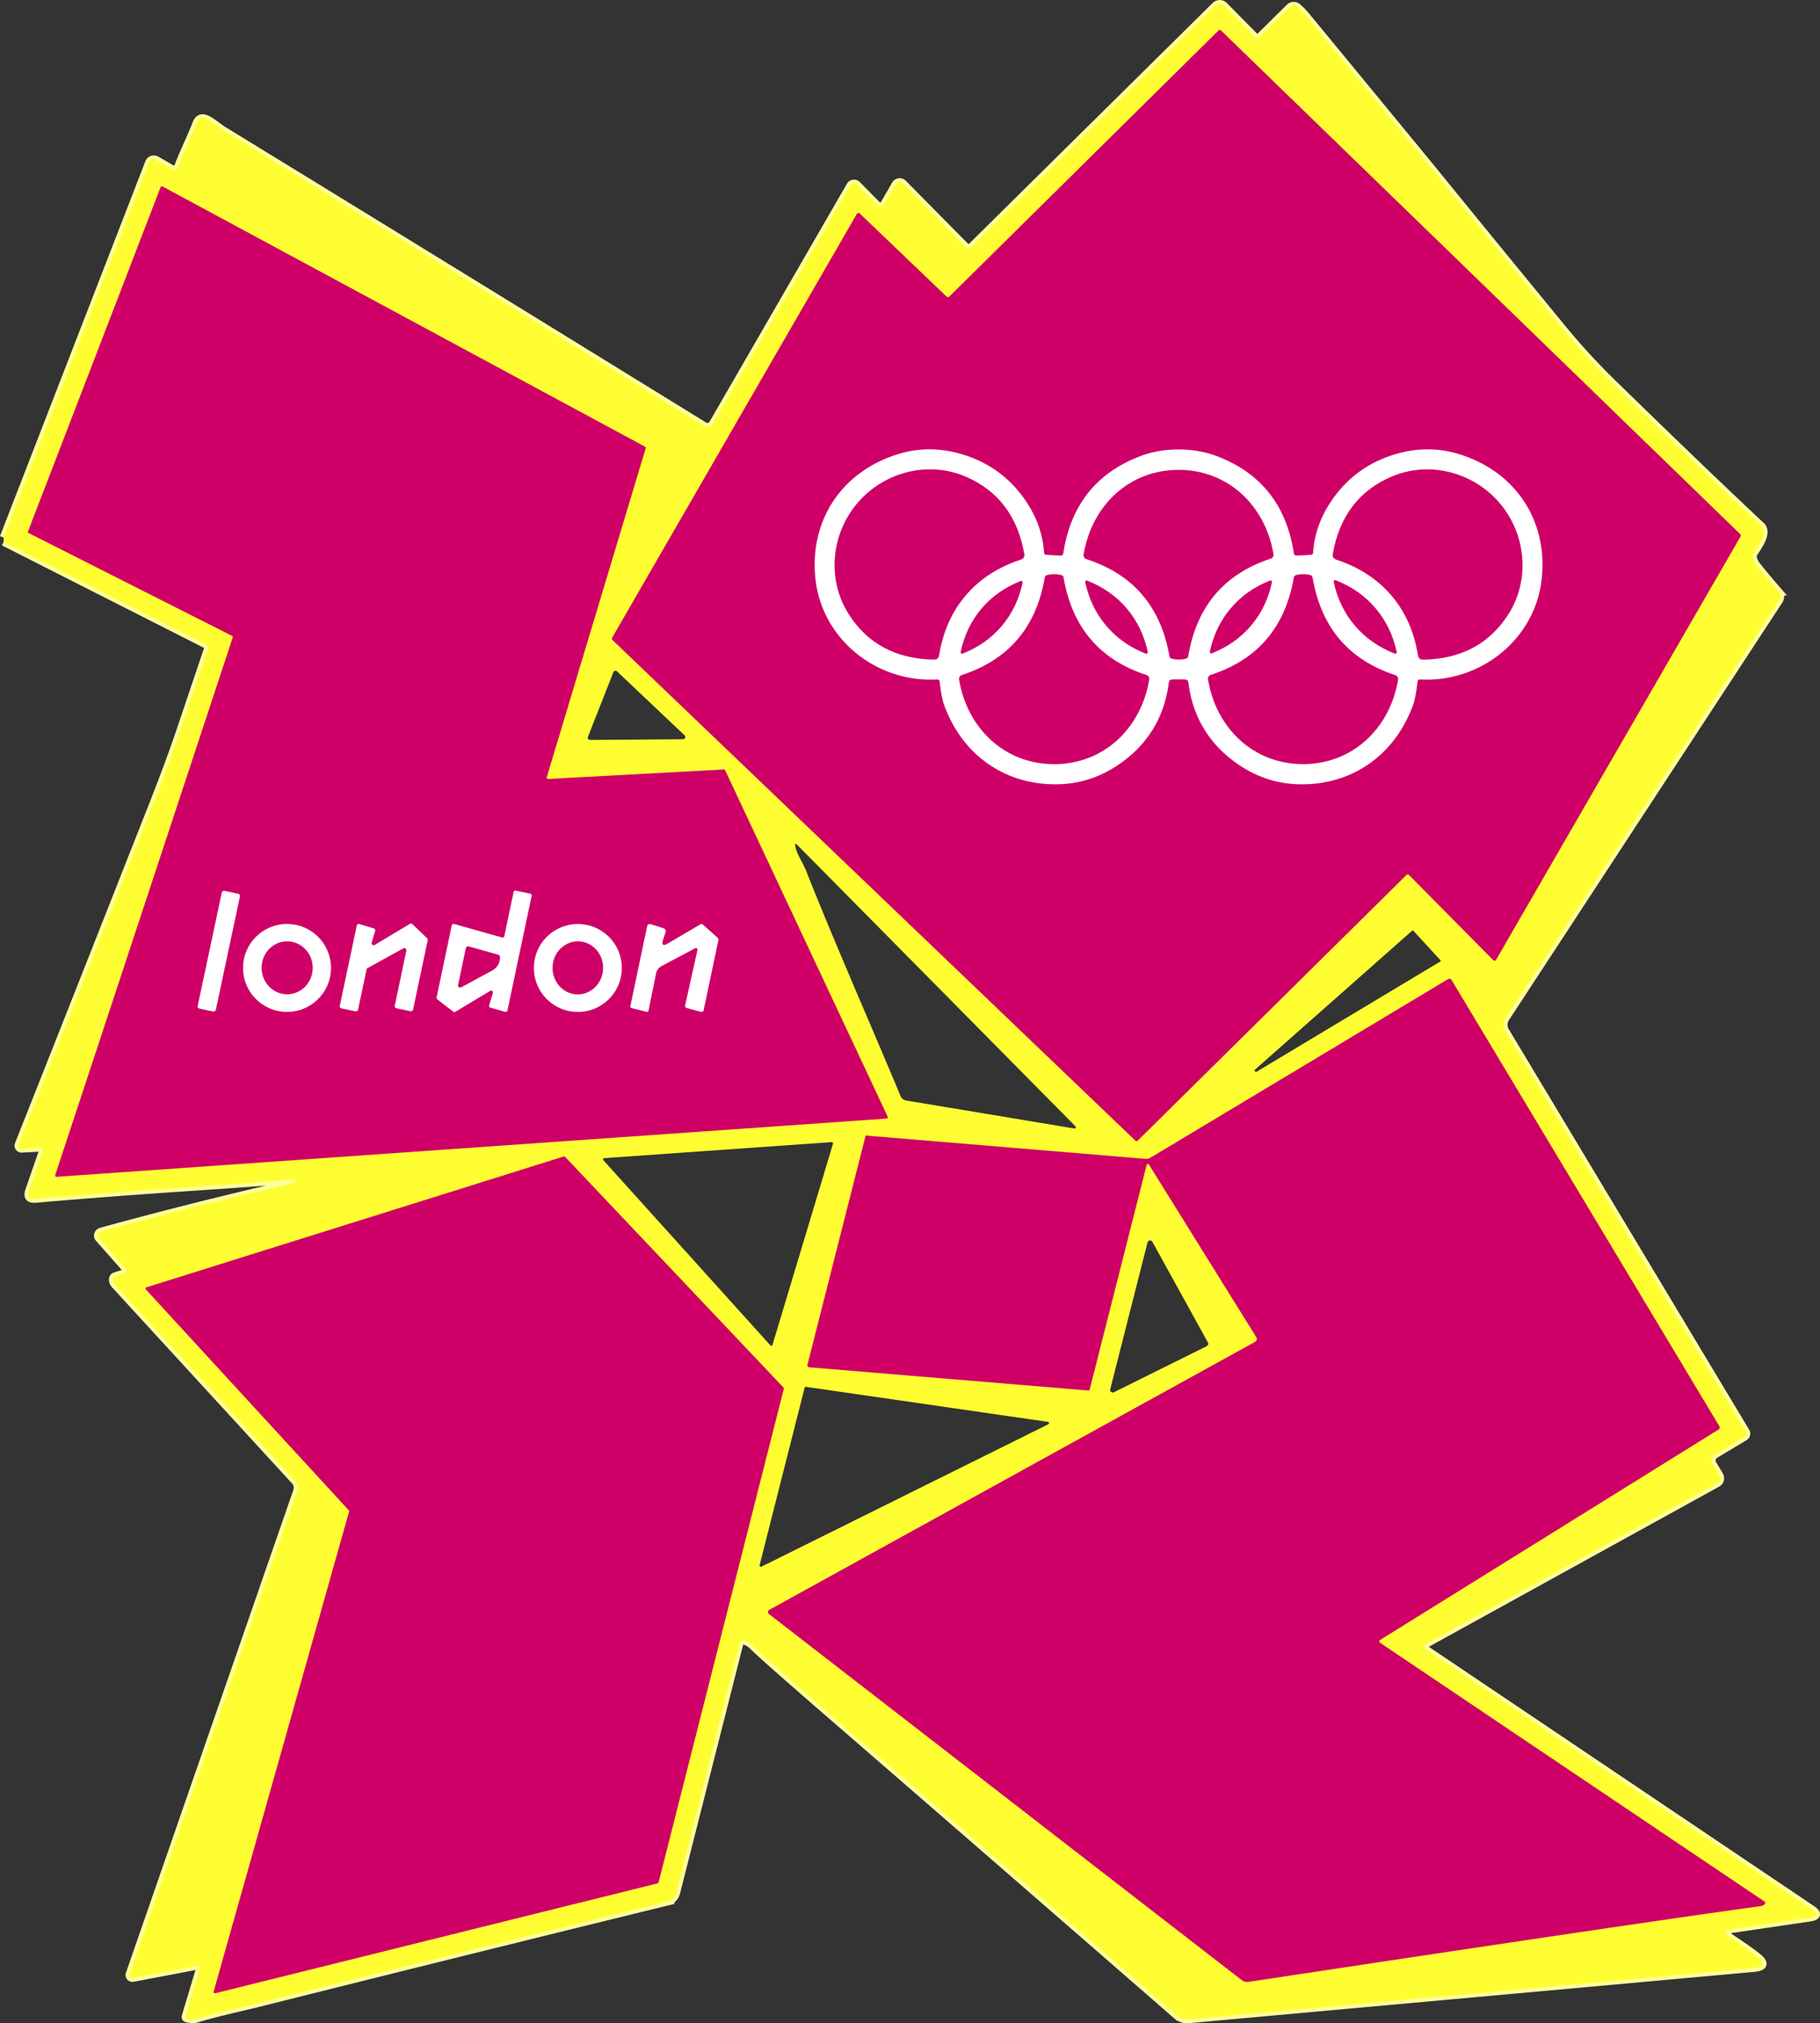 <svg id="Layer_2" data-name="Layer 2" xmlns="http://www.w3.org/2000/svg" viewBox="0 0 469.16 521.58"><rect x="0" y="0" width="469.16" height="521.58" fill="#333333" stroke="none"/><defs><style>.cls-1,.cls-2{fill:#ce0067;stroke-width:0}.cls-2{fill:#fff}</style></defs><g id="Layer_1-2" data-name="Layer 1"><path d="m.93 139.7 52.26 26.51c.37.19.54.62.41 1.02-2.16 6.44-4.68 13.9-7.55 22.39-1.67 4.91-4 11.15-6.99 18.74-14.82 37.6-26.24 66.49-34.25 86.68-.17.41.03.88.44 1.04.11.04.22.06.34.06l4.45-.24c.49-.03.91.35.94.84 0 .12 0 .23-.05.34l-3.41 9.83c-.55 1.59 0 2.31 1.69 2.16 11.49-1.02 24.89-2.04 40.22-3.07 12.09-.81 19.89-1.39 23.39-1.74 1.23-.12 2.12-.16 2.65-.13 1.25.07 1.3.33.15.76-.64.24-1.78.55-3.41.93-15.4 3.56-30.8 7.45-46.19 11.67-.57.16-.9.75-.74 1.32.04.16.12.3.23.42l6.66 7.54c.65.73.51 1.25-.41 1.55l-2.12.7c-.56.18-.73.93-.37 1.66.09.18.2.35.34.49l46.4 50.57c.67.73.88 1.76.56 2.69L33.41 508.9c-.14.4.08.84.48.98.13.04.26.05.4.03l16.49-3.14c.35-.06.69.17.76.51.02.1.01.21-.02.31l-3.66 12.18c-.1.31.01.51.34.58 1.05.23 1.85.25 2.42.08 5.26-1.62 12.06-3.06 15.73-3.98 34.35-8.63 69.57-17.36 105.66-26.21a3.134 3.134 0 0 0 2.3-2.28l16.33-64.36c.12-.46.57-.74 1.03-.66.83.15 1.63.61 2.4 1.37 1.9 1.89 8.59 7.81 20.07 17.76 35.39 30.67 65.13 56.52 89.24 77.53a4 4 0 0 0 3 .97l145.67-13.22c2.78-.25 3.07-1.24.88-2.97-1.58-1.25-3.79-2.81-6.63-4.68-1.96-1.29-1.78-2.11.54-2.45l19.61-2.89c2.09-.31 2.26-1.05.51-2.22l-99.39-66.91c-.39-.27-.5-.8-.24-1.19.08-.11.18-.21.3-.27l75.06-41.41c.71-.4.97-1.28.58-1.98 0-.02-.02-.03-.03-.05l-1.74-2.91c-.51-.85-.23-1.94.61-2.45l7.61-4.57c.45-.26.6-.84.33-1.29l-61.97-103.26c-.64-1.06-.61-2.4.07-3.44l70.46-107.62c.47-.7.41-1.63-.15-2.27a211.8 211.8 0 0 1-5.59-6.68c-.53-.67-.87-1.4-1-2.2-.06-.34 0-.66.18-.95 1.08-1.77 3.87-5.32 1.89-7.18-9.49-8.87-22.21-21.09-38.16-36.64-4.65-4.53-9.07-9.35-13.27-14.47-11.67-14.22-22.09-26.96-31.25-38.23-3.24-3.98-14.78-18.01-34.62-42.09-.72-.87-1.46-1.62-2.21-2.25-.59-.49-1.44-.45-1.98.08l-7.66 7.57c-.37.37-.97.37-1.34 0l-7.9-7.99c-.61-.62-1.61-.64-2.23-.03l-62.82 62.1c-.46.46-1.2.45-1.65 0L232.78 47.3a1.22 1.22 0 0 0-1.92.25l-2.9 5.02a1.21 1.21 0 0 1-1.91.25l-5.11-5.18c-.43-.43-1.13-.44-1.57 0-.07.07-.13.15-.18.23l-35.41 61.33c-.46.79-1.47 1.06-2.25.6-.01 0-.02-.01-.04-.02A47776.1 47776.1 0 0 0 57.78 33.72c-1.36-.84-2.98-2.21-4.2-2.86-1.43-.75-2.4-.45-2.93.9-1.46 3.79-3.29 7.37-4.71 11.13a1.2 1.2 0 0 1-1.56.69.886.886 0 0 1-.17-.08l-3.89-2.25c-.64-.37-1.46-.14-1.83.5-.03.06-.06.12-.08.18L.93 138.58" vector-effect="non-scaling-stroke" style="fill:none;stroke:#ff9;stroke-width:2px"/><path d="m466.96 492.14-99.39-66.91a.861.861 0 0 1-.27-.3s-.01 0-.01-.02c-.03-.05-.04-.1-.06-.14 0-.02-.01-.03-.01-.05a.761.761 0 0 1 0-.43.95.95 0 0 1 .09-.21c.02-.03.04-.07.08-.1.02-.04.05-.07.08-.09.05-.05.1-.09.16-.12l75.06-41.41s.03-.02.05-.03c.69-.42.92-1.32.5-2l-1.74-2.91c-.51-.85-.23-1.94.61-2.45l7.61-4.57h.01s.05-.04.08-.07c.04-.02.08-.05.11-.09.06-.06.11-.13.15-.2.04-.07.06-.14.08-.21.05-.16.05-.32 0-.48-.02-.08-.06-.16-.1-.24s-61.97-103.27-61.97-103.27c-.64-1.06-.61-2.4.07-3.44l70.46-107.62c.47-.7.41-1.63-.15-2.27a211.8 211.8 0 0 1-5.59-6.68c-.53-.67-.87-1.4-1-2.2-.06-.34 0-.66.18-.95 1.08-1.77 3.87-5.32 1.89-7.18-9.49-8.87-22.21-21.09-38.16-36.64-4.65-4.53-9.07-9.35-13.27-14.47-11.67-14.22-22.09-26.96-31.25-38.23-3.24-3.98-14.78-18.01-34.62-42.09-.72-.87-1.46-1.62-2.21-2.25-.59-.49-1.44-.45-1.98.08l-7.66 7.57c-.37.37-.97.37-1.34 0l-7.9-7.99h-.01c-.38-.4-.92-.54-1.42-.45l-.21.06c-.04.01-.08.02-.11.04s-.07.04-.1.05c-.07.03-.14.07-.2.12-.06.05-.12.09-.18.15h-.01l-62.82 62.11h-.01c-.3.3-.72.4-1.1.3a1.112 1.112 0 0 1-.55-.31l-16.07-16.26a1.196 1.196 0 0 0-.58-.32.355.355 0 0 0-.1-.02c-.06-.01-.13-.02-.19-.02-.08 0-.17.01-.25.03-.05.01-.1.02-.15.04h-.01s-.1.05-.15.08c-.02 0-.04.01-.06.02-.04.02-.07.05-.11.08h-.01c-.06.05-.11.1-.16.16-.06.06-.1.13-.15.2l-2.9 5.02a1.213 1.213 0 0 1-1.91.25l-5.11-5.18s-.12-.1-.18-.14c-.02-.02-.03-.03-.05-.04-.01-.01-.02-.01-.03-.01h-.01s0-.01-.02-.01a.603.603 0 0 0-.22-.09.727.727 0 0 0-.25-.04h-.03s-.1 0-.16.02c-.03 0-.07.01-.11.02h-.02c-.08.02-.15.05-.22.1-.04.01-.07.03-.1.06a1.018 1.018 0 0 0-.35.36l-35.41 61.33-.02.04c-.08.13-.17.24-.27.33-.1.1-.21.18-.33.24-.13.07-.26.13-.39.16-.21.06-.42.07-.63.04-.07-.01-.14-.02-.21-.04a.679.679 0 0 1-.2-.07c-.08-.03-.16-.07-.24-.12A47776.1 47776.1 0 0 0 57.76 33.71c-1.36-.84-2.98-2.21-4.2-2.86-1.43-.75-2.4-.45-2.93.9-1.46 3.79-3.29 7.37-4.71 11.13a1.178 1.178 0 0 1-.27.42l-.03.03s-.12.1-.19.15h-.02c-.02.01-.05.03-.09.04-.07.03-.14.06-.22.08a1.21 1.21 0 0 1-.91-.12l-3.89-2.25c-.06-.03-.12-.06-.18-.08-.08-.03-.16-.05-.25-.07-.14-.03-.29-.03-.44-.01-.06.01-.13.03-.19.05-.06.02-.12.04-.18.07-.06.03-.12.06-.17.1a.61.61 0 0 0-.16.12c-.04.04-.09.09-.13.14-.04.06-.08.11-.12.17-.03.06-.06.12-.09.19L.93 138.58v1.12l52.26 26.51c.37.19.54.62.41 1.02-2.16 6.44-4.68 13.9-7.55 22.39-1.67 4.91-4 11.15-6.99 18.74-14.82 37.6-26.24 66.49-34.25 86.68-.04.11-.06.22-.06.34 0 .07.02.13.03.19.02.07.05.12.08.17.02.03.04.07.06.09.03.03.05.06.08.09h.01s.06.06.09.07c.04.04.1.07.15.09.09.04.18.06.28.06h.06l4.45-.24h.06c.06 0 .11.01.16.02.04 0 .08.02.12.03.01 0 .03.01.04.02.04.01.07.03.1.05.04.02.08.04.11.07.04.02.07.05.1.09.04.04.07.08.1.13.04.05.06.1.08.16.02.05.04.11.05.17 0 .04.02.09.02.13 0 .05 0 .09-.01.14 0 .06-.02.12-.04.17l-3.41 9.83c-.55 1.59 0 2.31 1.69 2.16 11.49-1.02 24.89-2.04 40.22-3.07 12.09-.81 19.89-1.39 23.39-1.74 1.23-.12 2.12-.16 2.65-.13 1.25.07 1.3.33.15.76-.64.24-1.78.55-3.41.93-15.4 3.56-30.8 7.45-46.19 11.67-.16.04-.3.12-.42.23l-.03.03c-.06.05-.11.11-.15.18-.03.04-.06.08-.08.13a.84.84 0 0 0-.04.12c-.02.04-.03.08-.04.12v.02c-.01.06-.02.13-.02.2 0 .06.01.13.02.19.01.05.02.11.04.16.05.13.12.25.21.36l6.66 7.54c.65.73.51 1.25-.41 1.55l-2.12.7c-.07.03-.13.06-.19.1a.55.55 0 0 0-.09.07c-.03.02-.05.04-.07.07-.02.03-.05.06-.06.09-.03.04-.05.08-.07.13 0 0-.01 0-.01.02 0 .04-.02.07-.03.11-.02.05-.02.1-.03.15v.16c0 .08 0 .16.02.25l.03.12c.02.09.05.18.09.26.03.09.08.18.13.26.07.13.16.25.26.36l46.4 50.57c.67.73.88 1.76.56 2.69L33.42 508.9c-.03.09-.04.17-.04.26 0 .04 0 .09.01.13.01.03.01.06.03.09.01.06.04.11.07.16.06.1.13.18.22.24.04.03.09.06.14.08h.04c.03.01.06.02.08.03.11.03.22.03.33.01l16.49-3.14s.07-.01.11-.01c.06 0 .11.01.16.02.02 0 .03.01.04.01.05.01.1.04.14.07.03 0 .06.02.08.05.03.02.06.05.09.08.02.02.03.04.05.06 0 0 .01 0 .01.02s.03.04.03.07c.01.02.02.05.03.07.02.06.03.12.03.18 0 .07-.01.13-.03.2l-3.66 12.18c-.1.31.01.51.34.58 1.05.23 1.85.25 2.42.08 5.26-1.62 12.06-3.06 15.73-3.98 34.35-8.63 69.57-17.36 105.66-26.21a3.134 3.134 0 0 0 2.3-2.28l16.33-64.36c.12-.46.57-.74 1.03-.66.83.15 1.63.61 2.4 1.37 1.9 1.89 8.59 7.81 20.07 17.76 35.39 30.67 65.13 56.52 89.24 77.53a4 4 0 0 0 3 .97l145.67-13.22c2.78-.25 3.07-1.24.88-2.97-1.58-1.25-3.79-2.81-6.63-4.68-1.96-1.29-1.78-2.11.54-2.45l19.61-2.89c2.09-.31 2.26-1.05.51-2.22ZM323.44 275.81l40.63-35.92a.17.17 0 0 1 .23.01s7.07 7.7 7.07 7.7c.06.07.05.17-.02.23-.01 0-.01.01-.02.01l-47.48 28.49c-.07.04-.15.03-.2-.03l-.23-.26a.16.16 0 0 1 .02-.23Zm-46.21 15.02c-.07.07-.18.11-.29.09l-43.26-7.2c-.76-.13-1.29-.55-1.58-1.26-1.36-3.31-4.57-10.88-9.63-22.73-6.83-15.96-11.73-27.75-14.71-35.36-.19-.48-.69-1.5-1.52-3.05-.67-1.27-1.08-2.33-1.23-3.18-.11-.67.07-.77.55-.28l71.67 72.5c.13.13.13.34 0 .47ZM158.12 173.29a.575.575 0 0 1 .94-.21l17.42 16.49c.23.22.24.59.02.82-.11.11-.26.18-.42.18l-23.98.18a.58.58 0 0 1-.58-.58c0-.07 0-.15.04-.22l6.56-16.66ZM286.2 358.13l9.61-37.84c.1-.36.47-.58.83-.48.18.04.33.16.42.32l14.32 25.96c.18.33.06.74-.27.92-.01.01-.02.01-.03.02l-23.91 11.87c-.33.17-.74.04-.92-.29a.724.724 0 0 1-.05-.48Zm-87.07-11.42c-.05.17-.23.26-.4.21a.42.42 0 0 1-.14-.09l-43.05-47.73a.317.317 0 0 1 .01-.45c.06-.05.13-.08.2-.09l58.65-4.12c.18-.01.33.12.34.3.01.03 0 .07-.01.11l-15.6 51.86Zm-3.3 57.01a.336.336 0 0 1-.02-.22l11.6-45.73a.33.33 0 0 1 .36-.25l62.37 9.03c.18.03.3.2.28.38-.02.1-.09.19-.18.24l-73.97 36.71c-.17.08-.36.01-.44-.16Z" style="fill:#fefe33;stroke-width:0"/><path class="cls-1" d="m157.8 164.39 63.07-109.24c.14-.23.44-.31.67-.18.03.02.06.04.09.07l22.39 21.43c.19.18.49.18.68 0l69.39-68.6c.19-.19.49-.19.68 0L448.6 137.7a.5.5 0 0 1 .08.6l-63 109.11c-.14.23-.44.31-.67.18-.04-.02-.07-.05-.1-.08l-21.68-21.92a.48.48 0 0 0-.69 0l-69.22 68.43c-.19.19-.49.19-.68 0L157.89 165c-.17-.16-.2-.4-.09-.6Z"/><path class="cls-1" d="m186.93 198.57 41.9 89.31c.08.17 0 .37-.17.45-.04.02-.07.03-.11.03L14.58 303.38a.337.337 0 0 1-.36-.31c0-.04 0-.09.01-.13l45.76-138.6a.345.345 0 0 0-.17-.41L7.38 137.42a.334.334 0 0 1-.16-.43L41.4 48.24c.07-.18.26-.27.44-.2.01 0 .03.01.04.02l124.41 67.1c.14.08.21.25.16.4l-25.51 84.82c-.05.18.06.37.24.42.03 0 .07.01.1.01l45.32-2.44c.14 0 .27.07.33.2Z"/><path class="cls-2" d="M303.82 115.87c3.63 0 7.03.61 10.18 1.84 11.14 4.35 17.65 12.65 19.53 24.9.07.43.32.64.76.62l3.63-.2c.35-.02.54-.2.57-.55.31-4.79 1.93-9.3 4.86-13.55 3.93-5.71 9.21-9.6 15.82-11.68 5.62-1.76 11.07-1.88 16.36-.35 14.67 4.23 23.47 16.81 21.91 32.14-1.59 15.73-15.79 27-31.41 26.12a.587.587 0 0 0-.62.53c-.33 2.85-.72 4.91-1.19 6.16-4.84 13.15-16.22 20.92-30.12 20.3-5.69-.26-10.98-2.18-15.86-5.77-6.86-5.05-10.83-11.88-11.91-20.47a.861.861 0 0 0-.85-.75c-.77-.01-1.32-.02-1.66-.02s-.9 0-1.67.02c-.43 0-.79.32-.85.75-1.08 8.59-5.05 15.42-11.91 20.47-4.88 3.59-10.17 5.51-15.86 5.77-13.9.62-25.28-7.15-30.12-20.3-.47-1.25-.86-3.31-1.19-6.16a.587.587 0 0 0-.62-.53c-15.62.88-29.82-10.39-31.41-26.12-1.56-15.33 7.24-27.91 21.91-32.14 5.29-1.53 10.74-1.41 16.36.35 6.61 2.08 11.89 5.97 15.82 11.68 2.93 4.25 4.55 8.76 4.86 13.55.03.35.22.53.57.55l3.63.2c.44.02.69-.19.76-.62 1.88-12.25 8.39-20.55 19.54-24.9 3.15-1.23 6.54-1.84 10.18-1.84Z"/><path class="cls-1" d="M248.96 153.48c-3.59 4.21-5.88 9.36-6.87 15.43-.13.77-.58 1.15-1.36 1.14-9.81-.19-17.14-4.11-21.99-11.78-5.66-8.97-4.48-20.67 2.31-28.62 6.79-7.95 18.16-10.96 27.9-6.77 8.34 3.59 13.37 10.21 15.09 19.87.14.77-.16 1.28-.91 1.53-5.85 1.92-10.57 4.99-14.17 9.2ZM303.75 121.13c12.74-.04 22.39 9.12 24.53 21.7.09.51-.21 1.01-.7 1.18-12.03 3.95-19.12 12.34-21.28 25.15-.05.32-.23.53-.54.62-.55.17-1.17.25-1.88.25-.7 0-1.32-.07-1.87-.24-.31-.09-.5-.3-.55-.62-2.23-12.8-9.37-21.14-21.42-25.03-.49-.16-.79-.66-.71-1.17 2.08-12.6 11.67-21.81 24.42-21.84ZM386.56 129.66c6.79 7.95 7.98 19.66 2.32 28.62-4.85 7.67-12.19 11.6-22 11.79-.78.01-1.23-.37-1.36-1.14-.98-6.08-3.27-11.23-6.87-15.44-3.6-4.21-8.32-7.28-14.17-9.21-.75-.25-1.05-.75-.91-1.52 1.72-9.66 6.75-16.28 15.09-19.87 9.74-4.19 21.11-1.18 27.9 6.77ZM271.75 148.02c.7 0 1.32.08 1.87.24.31.1.5.31.55.63 2.19 12.83 9.32 21.2 21.38 25.13.49.17.78.66.7 1.17-2.11 12.62-11.75 21.81-24.51 21.81s-22.4-9.2-24.51-21.81c-.09-.51.22-1.01.71-1.18 12.05-3.92 19.18-12.29 21.38-25.12.05-.33.24-.54.55-.63.55-.16 1.17-.24 1.88-.24ZM335.94 148.02c.71 0 1.33.08 1.88.25.31.09.49.3.54.62 2.18 12.83 9.29 21.21 21.34 25.16.49.16.79.66.71 1.17-2.13 12.61-11.78 21.78-24.54 21.77-12.76-.02-22.38-9.23-24.47-21.84-.08-.51.22-1.01.71-1.17 12.05-3.91 19.19-12.27 21.41-25.09.05-.32.24-.53.55-.63.55-.16 1.17-.24 1.87-.24ZM285.18 161.34c-2.68-3.15-4.48-6.87-5.41-11.16-.04-.19 0-.34.14-.45.1-.09.24-.09.41-.02 4.08 1.61 7.46 3.99 10.14 7.14 2.67 3.16 4.48 6.88 5.41 11.16.04.19 0 .34-.14.45-.11.09-.25.1-.42.03-4.08-1.61-7.46-4-10.13-7.15ZM317.25 156.82c2.66-3.15 6.02-5.52 10.07-7.13.17-.07.33-.05.46.06.1.09.13.22.09.41-.91 4.27-2.7 7.97-5.36 11.11-2.66 3.15-6.02 5.52-10.08 7.13-.17.07-.33.05-.46-.06-.1-.09-.13-.22-.09-.41.92-4.27 2.71-7.97 5.37-11.11ZM354.57 156.78c2.7 3.17 4.52 6.91 5.46 11.22.04.19 0 .34-.14.45-.11.09-.25.09-.42.02-4.11-1.61-7.51-4.01-10.21-7.18-2.7-3.17-4.52-6.91-5.45-11.22-.05-.19 0-.34.13-.45.11-.09.25-.09.43-.02 4.1 1.61 7.5 4.01 10.2 7.18ZM252.99 156.92c2.65-3.13 6-5.5 10.05-7.11.17-.07.33-.05.46.06.1.09.13.22.09.41-.91 4.25-2.69 7.95-5.34 11.08-2.65 3.14-6 5.51-10.05 7.12-.17.07-.33.04-.46-.07-.1-.09-.13-.22-.09-.4.91-4.25 2.69-7.95 5.34-11.09Z"/><path class="cls-2" d="m116.83 260.8-4.12-3.19a.467.467 0 0 1-.17-.47l3.92-18.59c.06-.25.31-.41.56-.35h.02l12.38 3.48c.25.07.51-.08.58-.33v-.02l2.4-11.37c.05-.25.3-.42.56-.36l3.73.78c.25.05.42.3.36.56l-6.24 29.55c-.06.25-.31.41-.56.35h-.02l-3.82-1.07a.467.467 0 0 1-.32-.58l.96-3.22a.473.473 0 0 0-.33-.58.457.457 0 0 0-.36.05l-9 5.4c-.17.1-.38.09-.53-.03Z"/><rect class="cls-2" x="40.88" y="242.82" width="31.04" height="4.78" rx=".57" ry=".57" transform="rotate(-78 56.4 245.202)"/><path class="cls-2" d="m94.49 249.94-2.19 10.35a.55.55 0 0 1-.65.43l-3.63-.77a.55.55 0 0 1-.43-.65l4.37-20.66c.06-.3.35-.49.65-.43.01 0 .03 0 .04.01l3.68 1.11c.29.09.46.39.37.68l-.89 2.95c-.09.29.08.6.37.69.15.04.31.02.44-.06l9.03-5.42c.21-.13.48-.1.66.07l3.79 3.63c.14.13.2.32.16.51l-3.78 17.88a.55.55 0 0 1-.65.43l-3.64-.77a.55.55 0 0 1-.43-.65l2.99-14.19c.06-.3-.14-.59-.43-.65-.12-.02-.25 0-.37.06l-9.19 5.07a.54.54 0 0 0-.27.37ZM85.32 249.53c0 6.26-5.07 11.33-11.33 11.33s-11.33-5.07-11.33-11.33 5.07-11.33 11.33-11.33 11.33 5.07 11.33 11.33ZM160.29 249.54c0 6.26-5.07 11.33-11.33 11.33s-11.33-5.07-11.33-11.33 5.07-11.33 11.33-11.33 11.33 5.07 11.33 11.33ZM179.72 245.19c.17-.77-.09-.97-.79-.6l-8.39 4.46c-.73.39-1.26 1.09-1.42 1.91l-1.92 9.47c-.07.34-.26.47-.59.39l-3.75-.93c-.3-.08-.42-.28-.35-.59l4.29-20.42c.13-.57.47-.77 1.02-.6l3.15.99c.58.18.77.56.58 1.14l-.59 1.72c-.49 1.49-.06 1.83 1.3 1.04l8.21-4.84c.27-.17.53-.15.76.06l3.61 3.22c.27.23.39.58.32.91l-3.78 17.91c-.06.3-.33.49-.6.44h-.03l-3.74-1.02c-.28-.08-.46-.34-.41-.6l3.12-14.05Z"/><ellipse class="cls-1" cx="74.02" cy="249.5" rx="6.59" ry="6.83" transform="rotate(-.7 73.782 249.284)"/><ellipse class="cls-1" cx="148.95" cy="249.51" rx="6.84" ry="6.52" transform="rotate(-88.2 148.953 249.508)"/><path class="cls-1" d="m118.08 253.93 2-9.48c.07-.34.4-.55.73-.48.02 0 .03 0 .04.01l7.56 2.13c.28.08.48.34.48.64 0 1.53-.67 2.68-2.02 3.45-.09.05-2.75 1.49-7.98 4.33-.27.14-.61.04-.76-.22a.558.558 0 0 1-.05-.38ZM295.58 300.32l-14.66 57.81c-.06.25-.22.36-.47.33l-71.89-5.98c-.27-.03-.47-.26-.44-.52 0-.03 0-.05.01-.08l14.99-59.06c.01-.05.05-.08.1-.08l72.05 6c.47.03.91-.07 1.32-.31l76.7-46.03c.3-.18.7-.08.89.22l69.04 115.06c.18.29.08.67-.21.85l-87.29 54.27c-.18.11-.24.36-.12.54.03.05.07.09.11.12l99.14 66.74c.2.14.26.41.12.6 0 0 0 .01-.01.02-.25.32-.66.52-1.25.6-18.15 2.45-62.1 8.94-131.85 19.49-.64.1-1.29-.07-1.8-.47L198.2 416.07a.634.634 0 0 1 .09-1.05l125.15-69.05c.59-.33.7-.77.35-1.34l-27.61-44.4c-.1-.16-.3-.2-.45-.11-.07.04-.12.12-.15.2ZM37.72 331.87l107.61-33.74c.12-.04.25 0 .33.09l56.32 59.49c.08.08.11.19.08.3l-32.29 127.27c-.03.12-.12.21-.24.24L55.44 513.86a.319.319 0 0 1-.38-.24.43.43 0 0 1 0-.16l34.93-123.79c.03-.11 0-.22-.07-.3l-52.34-56.98a.317.317 0 0 1 .02-.45c.03-.03.07-.05.12-.07Z"/></g></svg>